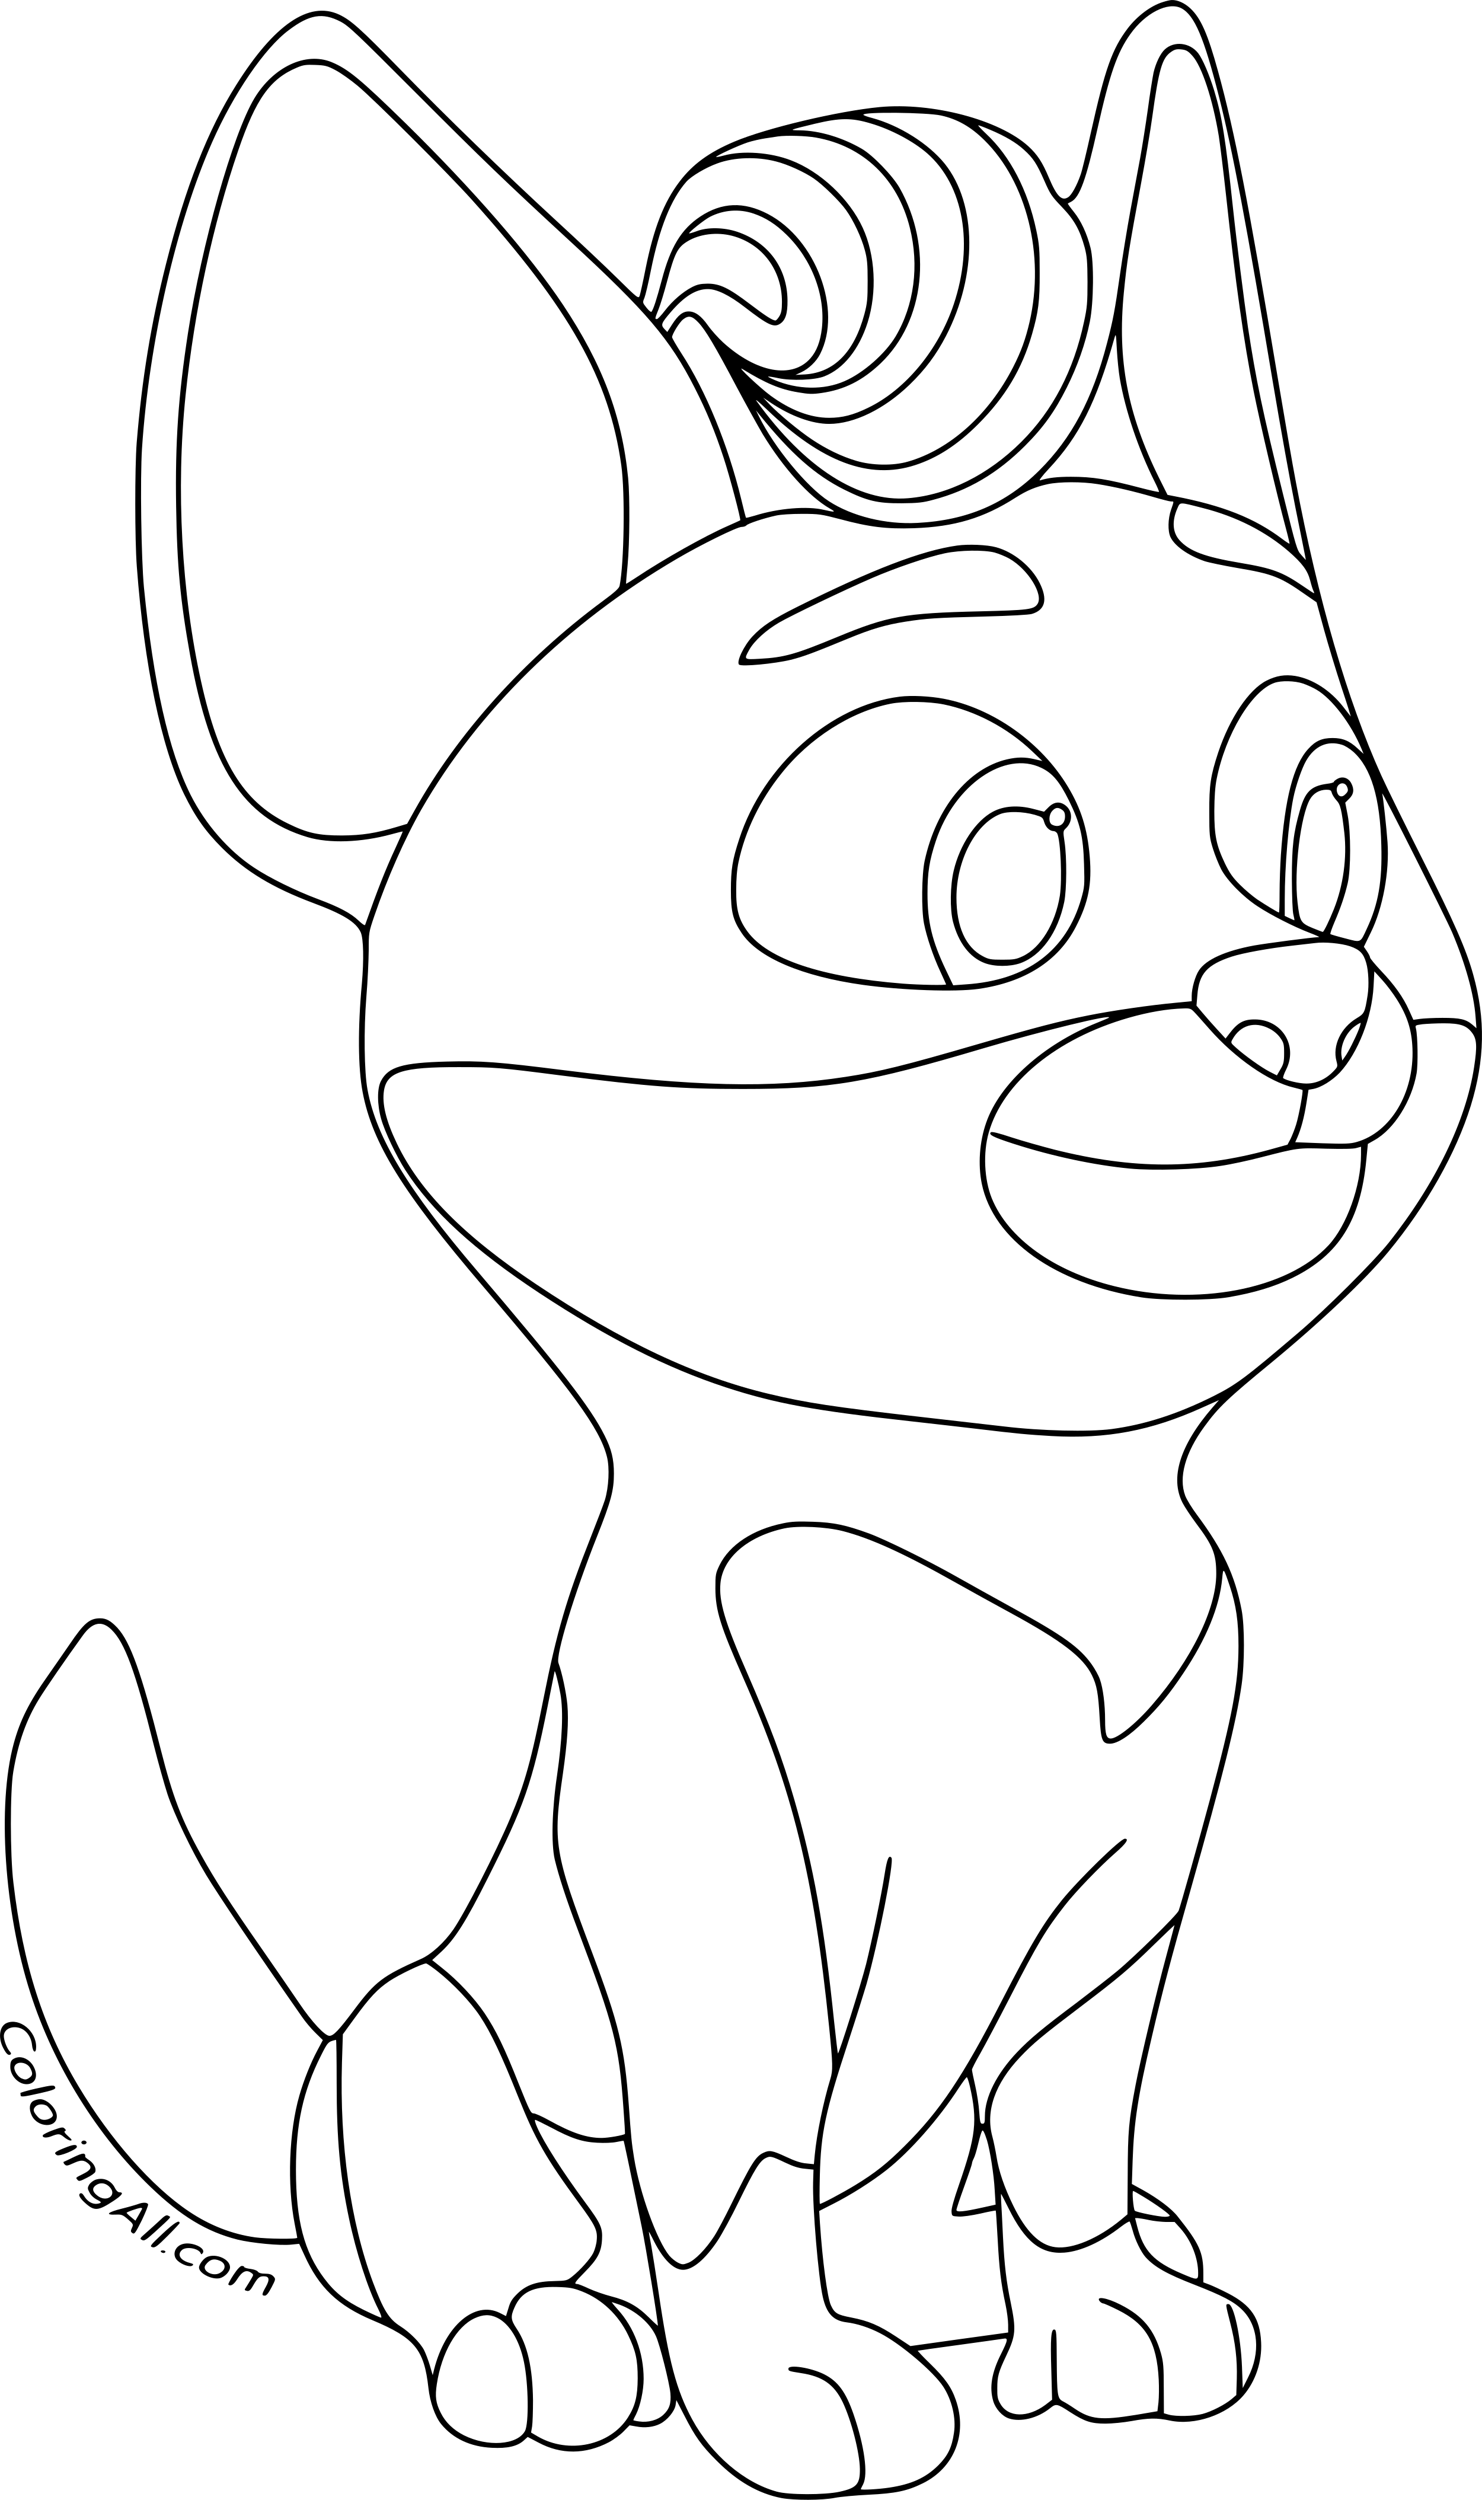 <?xml version="1.0" encoding="UTF-8"?>
<svg xmlns="http://www.w3.org/2000/svg" version="1.0" viewBox="0 0 1146.555 1933.851" preserveAspectRatio="xMidYMid meet">
  <g transform="translate(-109.04,1978.931) scale(0.1,-0.1)" fill="#000000" stroke="none">
    <path d="M10086 19773 c-92 -28 -197 -107 -270 -202 -122 -161 -175 -310 -286 -807 -33 -149 -68 -295 -79 -325 -29 -84 -69 -157 -96 -175 -50 -33 -89 6 -150 151 -50 119 -89 179 -159 243 -226 205 -742 341 -1150 303 -322 -31 -879 -163 -1126 -268 -194 -82 -321 -175 -421 -307 -123 -161 -201 -362 -264 -675 -20 -102 -41 -196 -46 -210 -9 -24 -16 -19 -172 135 -89 88 -301 288 -472 445 -419 386 -838 792 -1205 1168 -311 319 -385 385 -477 428 -232 107 -502 -78 -795 -545 -220 -349 -392 -787 -543 -1384 -116 -458 -187 -892 -227 -1383 -15 -193 -15 -753 1 -960 57 -763 189 -1397 366 -1760 86 -175 164 -286 294 -416 182 -181 390 -307 701 -424 236 -88 335 -149 371 -228 22 -49 25 -216 9 -397 -32 -343 -30 -652 6 -840 75 -396 309 -773 934 -1505 693 -812 901 -1097 956 -1315 22 -86 14 -237 -16 -335 -12 -38 -63 -171 -112 -295 -183 -462 -260 -723 -363 -1242 -93 -472 -145 -658 -256 -922 -112 -266 -349 -729 -441 -863 -70 -101 -169 -191 -248 -227 -300 -133 -355 -175 -517 -391 -122 -163 -162 -205 -194 -205 -36 0 -137 109 -232 250 -50 74 -182 266 -294 427 -248 356 -358 526 -467 723 -152 273 -219 449 -312 815 -150 595 -234 831 -336 942 -50 53 -85 73 -132 73 -82 0 -125 -36 -236 -200 -43 -63 -120 -173 -170 -245 -145 -205 -215 -345 -264 -526 -128 -474 -73 -1300 130 -1930 179 -558 516 -1101 930 -1499 234 -225 434 -346 671 -406 109 -27 332 -49 418 -39 l60 6 40 -87 c113 -251 259 -391 527 -504 327 -137 400 -226 433 -525 12 -108 51 -220 98 -278 91 -112 226 -176 393 -184 118 -6 196 11 246 56 l31 28 84 -44 c174 -93 362 -92 544 3 36 19 87 56 113 83 l47 48 52 -9 c66 -13 135 -5 185 21 55 28 111 96 119 144 l6 39 61 -118 c84 -165 133 -233 250 -350 161 -162 324 -255 503 -290 97 -18 316 -18 413 2 41 8 158 19 260 24 210 10 299 29 419 88 244 120 348 381 256 645 -34 99 -83 168 -198 280 -55 53 -98 99 -96 101 2 1 146 22 319 45 173 24 327 45 343 48 38 8 36 -10 -17 -116 -74 -146 -93 -261 -61 -368 18 -59 69 -116 121 -133 91 -30 222 2 318 79 47 38 54 36 157 -31 112 -72 161 -88 272 -88 51 0 142 9 202 20 132 24 196 25 295 4 192 -41 440 43 570 194 94 109 145 262 137 412 -9 185 -77 285 -254 377 -54 28 -119 58 -145 68 l-48 18 0 68 c0 164 -30 230 -199 442 -47 60 -148 136 -265 202 l-89 49 6 181 c10 297 41 500 148 955 87 373 144 588 299 1135 251 887 354 1299 396 1590 24 166 24 458 0 580 -52 270 -144 464 -345 735 -39 52 -80 119 -91 148 -53 141 0 333 148 535 109 150 181 218 522 498 377 311 721 636 901 854 294 356 525 765 638 1130 109 354 115 672 19 1014 -54 195 -149 411 -394 896 -133 264 -276 554 -317 645 -263 581 -491 1366 -661 2270 -25 129 -88 494 -141 810 -227 1359 -332 1900 -461 2367 -79 288 -133 411 -214 487 -45 42 -100 67 -145 65 -11 0 -42 -7 -69 -16z m143 -47 c103 -54 176 -226 292 -684 106 -418 213 -988 419 -2222 56 -333 133 -762 172 -955 39 -192 73 -363 76 -379 l5 -29 -35 39 c-34 37 -39 57 -141 469 -159 641 -210 888 -272 1295 -29 198 -87 652 -115 915 -59 549 -85 711 -146 914 -38 124 -90 245 -124 289 -65 83 -186 96 -258 29 -34 -31 -70 -106 -87 -179 -7 -35 -28 -162 -44 -283 -17 -121 -44 -292 -60 -380 -17 -88 -50 -272 -76 -409 -25 -136 -61 -358 -80 -492 -40 -280 -53 -349 -100 -529 -113 -435 -274 -736 -524 -985 -260 -258 -557 -386 -944 -406 -243 -13 -504 51 -684 168 -171 110 -424 418 -542 658 l-22 45 28 -35 c242 -300 431 -467 658 -580 174 -86 254 -105 440 -104 127 1 165 5 246 27 270 71 497 205 709 417 142 142 229 263 323 450 82 163 145 341 179 511 30 149 33 463 5 572 -27 109 -74 209 -128 276 -28 35 -49 64 -47 66 2 1 13 8 26 14 66 35 115 170 203 564 95 425 152 589 254 732 116 164 292 253 394 201z m-6504 -104 c63 -33 121 -88 575 -543 524 -525 703 -697 1200 -1155 594 -547 774 -759 965 -1135 92 -180 159 -343 224 -542 45 -136 135 -476 128 -483 -1 -1 -45 -21 -97 -44 -178 -78 -496 -257 -704 -396 -44 -29 -81 -52 -82 -51 -1 1 4 67 12 147 16 171 18 525 4 671 -48 482 -198 880 -503 1339 -260 390 -694 890 -1216 1403 -353 345 -448 423 -576 476 -200 81 -450 -37 -597 -281 -167 -279 -407 -1127 -513 -1813 -75 -487 -100 -841 -92 -1343 7 -463 32 -727 108 -1151 155 -865 410 -1259 909 -1408 169 -50 415 -41 647 22 48 13 88 23 89 22 1 -1 -24 -59 -56 -128 -79 -170 -138 -321 -235 -595 -2 -7 -25 9 -52 35 -59 56 -149 104 -313 165 -174 65 -377 165 -495 244 -198 131 -376 336 -490 562 -170 340 -288 866 -361 1605 -21 222 -30 840 -15 1075 54 819 264 1739 543 2370 166 376 405 726 591 865 162 123 263 139 402 67z m6591 -265 c73 -81 157 -336 204 -622 10 -66 35 -268 55 -450 75 -695 137 -1135 215 -1525 46 -233 182 -812 249 -1059 17 -63 29 -116 28 -118 -2 -1 -28 15 -58 38 -214 161 -460 258 -830 329 l-56 11 -66 132 c-244 495 -323 910 -272 1432 23 237 40 346 135 855 32 173 71 401 85 505 51 370 76 456 146 503 27 19 43 23 79 19 38 -4 52 -12 86 -50z m-6629 -111 c40 -21 116 -75 170 -120 128 -106 699 -676 883 -881 761 -849 1063 -1385 1157 -2055 30 -214 22 -758 -13 -932 -4 -20 -37 -50 -132 -120 -606 -448 -1123 -1024 -1453 -1616 l-59 -106 -77 -23 c-167 -50 -271 -66 -428 -67 -181 0 -266 18 -420 94 -344 168 -531 475 -669 1098 -151 681 -195 1488 -120 2212 69 662 210 1319 409 1900 135 394 245 549 452 636 49 21 70 24 143 21 76 -3 93 -7 157 -41z m4683 -350 c127 -28 231 -87 336 -191 328 -323 468 -887 350 -1405 -31 -134 -66 -231 -127 -350 -187 -367 -490 -639 -815 -732 -115 -33 -276 -30 -398 6 -115 34 -232 91 -343 165 -102 68 -256 196 -328 271 l-50 53 61 -41 c154 -103 318 -162 449 -162 193 0 426 114 622 303 121 117 206 231 282 377 244 472 240 1019 -9 1332 -125 155 -351 298 -564 355 -36 9 -66 20 -66 25 0 23 488 18 600 -6z m-545 -61 c158 -46 333 -139 440 -233 280 -247 360 -700 204 -1167 -118 -352 -374 -662 -664 -801 -113 -55 -198 -77 -300 -77 -145 0 -300 59 -455 173 -86 64 -268 236 -215 204 181 -111 291 -157 431 -180 81 -14 110 -15 179 -5 177 25 317 95 459 230 342 328 404 899 146 1357 -54 94 -206 252 -292 302 -149 87 -328 141 -478 143 -91 1 -87 2 115 51 194 46 283 47 430 3z m924 -49 c117 -49 203 -100 263 -155 73 -66 99 -107 158 -240 45 -103 57 -121 135 -202 96 -100 139 -176 177 -314 18 -69 21 -106 22 -265 0 -163 -3 -200 -27 -310 -80 -377 -241 -686 -486 -930 -256 -255 -568 -410 -876 -435 -381 -32 -799 236 -1170 750 -18 24 14 -2 80 -65 422 -406 792 -544 1145 -429 173 56 330 158 490 319 208 209 337 424 415 695 49 171 60 254 59 475 0 182 -3 219 -27 331 -65 306 -200 568 -386 742 -39 37 -67 67 -62 67 5 0 46 -15 90 -34z m-1346 -61 c365 -64 632 -320 726 -696 74 -295 34 -600 -110 -843 -80 -133 -249 -282 -394 -345 -161 -71 -366 -67 -545 10 -28 12 -49 23 -47 25 2 2 37 -3 78 -12 103 -22 284 -15 357 14 148 58 269 209 335 417 74 235 59 522 -38 732 -103 224 -327 435 -555 522 -160 62 -375 77 -520 37 -30 -8 -56 -13 -59 -11 -6 7 174 90 245 113 34 11 95 25 135 31 41 6 85 13 99 15 64 9 216 5 293 -9z m-308 -185 c88 -22 220 -82 292 -132 70 -48 200 -175 249 -244 58 -81 119 -211 145 -309 18 -66 22 -107 22 -240 0 -140 -3 -172 -25 -255 -79 -295 -234 -452 -458 -467 l-75 -4 45 21 c58 27 116 83 145 140 173 339 -31 889 -404 1084 -186 97 -356 91 -523 -20 -147 -98 -231 -236 -298 -492 -39 -147 -65 -228 -80 -245 -3 -4 -21 10 -38 32 -31 39 -31 40 -16 76 8 20 31 116 50 213 66 327 155 549 274 685 39 44 150 110 242 143 129 47 304 53 453 14z m-174 -403 c93 -32 170 -81 253 -162 198 -193 303 -471 275 -725 -12 -103 -40 -177 -89 -233 -142 -161 -417 -111 -675 123 -38 35 -91 94 -117 131 -53 75 -99 109 -150 109 -45 0 -81 -28 -128 -101 l-37 -58 -23 24 c-29 31 -23 45 49 129 105 123 197 180 289 179 68 0 166 -48 282 -138 184 -142 227 -162 276 -130 41 27 58 78 57 180 -2 250 -147 449 -388 531 -104 35 -232 37 -314 5 -30 -11 -57 -19 -59 -17 -6 7 118 106 161 128 106 54 226 63 338 25z m-166 -172 c232 -61 385 -264 385 -511 0 -61 -5 -86 -20 -111 -11 -18 -24 -33 -30 -33 -22 0 -77 35 -199 128 -163 124 -232 157 -326 157 -56 -1 -80 -6 -121 -27 -73 -38 -152 -107 -209 -181 -27 -36 -56 -66 -62 -66 -17 -1 -17 3 12 75 14 34 43 129 65 212 59 221 82 267 157 313 93 58 229 75 348 44z m-262 -670 c55 -57 130 -184 297 -500 73 -137 164 -301 201 -364 160 -263 359 -484 520 -576 50 -28 40 -30 -46 -10 -129 31 -352 13 -536 -45 -35 -10 -65 -18 -67 -16 -2 2 -19 66 -37 143 -102 421 -274 840 -463 1129 -39 61 -72 117 -72 125 0 23 57 116 86 138 41 32 69 27 117 -24z m3261 -435 c43 -249 144 -546 268 -794 22 -43 37 -80 35 -82 -2 -3 -65 11 -138 30 -262 69 -374 87 -544 87 -106 0 -174 -8 -239 -28 -11 -3 19 37 67 88 237 253 368 514 508 1009 13 44 13 42 20 -85 4 -71 14 -173 23 -225z m-170 -816 c127 -20 277 -55 428 -99 65 -19 127 -35 138 -35 24 0 24 5 0 -65 -24 -70 -26 -164 -4 -211 33 -69 135 -141 264 -186 30 -10 145 -34 255 -53 269 -45 331 -69 520 -202 l91 -63 58 -213 c32 -116 93 -317 135 -445 43 -128 74 -229 71 -225 -4 5 -30 39 -59 76 -100 127 -235 214 -369 237 -81 13 -148 2 -223 -36 -137 -69 -285 -290 -374 -556 -59 -180 -70 -251 -69 -463 0 -178 2 -196 28 -280 15 -49 44 -121 64 -160 47 -89 169 -213 282 -287 101 -67 282 -159 400 -204 47 -18 81 -33 75 -34 -64 -3 -399 -47 -502 -65 -222 -41 -373 -109 -427 -193 -29 -43 -56 -139 -56 -197 l0 -41 -122 -12 c-205 -19 -493 -61 -678 -98 -225 -45 -399 -90 -860 -224 -564 -164 -753 -211 -1015 -251 -582 -90 -1166 -76 -2180 51 -516 65 -641 74 -909 67 -343 -9 -451 -41 -508 -150 -31 -58 -30 -182 1 -293 26 -95 119 -291 187 -396 205 -319 534 -620 1039 -953 530 -349 985 -579 1440 -728 382 -125 683 -180 1425 -262 179 -20 415 -47 525 -60 306 -37 386 -44 572 -55 425 -24 768 41 1162 219 l132 59 -49 -56 c-253 -292 -332 -546 -232 -740 16 -31 63 -102 104 -157 130 -173 156 -237 156 -391 0 -271 -191 -662 -497 -1015 -122 -142 -267 -259 -319 -259 -34 0 -44 33 -44 143 0 120 -16 247 -40 314 -10 30 -39 82 -64 117 -94 132 -223 224 -606 434 -140 77 -336 186 -435 242 -226 128 -549 287 -680 336 -181 66 -275 86 -436 91 -114 4 -165 2 -230 -12 -233 -47 -415 -167 -492 -324 -30 -63 -32 -71 -32 -181 1 -171 38 -289 215 -690 382 -863 546 -1530 665 -2702 29 -288 30 -335 9 -403 -54 -177 -105 -426 -120 -584 l-7 -74 -58 6 c-41 3 -89 19 -157 51 -108 50 -128 54 -178 30 -58 -28 -94 -86 -248 -400 -46 -94 -104 -204 -130 -244 -65 -100 -148 -185 -201 -206 -40 -15 -45 -15 -79 1 -20 10 -50 34 -67 54 -96 116 -229 484 -273 756 -19 117 -23 159 -41 410 -33 448 -77 629 -282 1175 -296 783 -306 848 -227 1393 34 240 45 401 34 527 -9 97 -42 251 -69 324 -23 60 122 536 299 981 107 269 130 354 130 484 0 113 -19 190 -72 295 -109 218 -339 514 -988 1276 -536 629 -778 1028 -846 1398 -26 137 -30 466 -9 722 10 118 17 278 18 355 0 139 0 141 44 270 100 292 235 597 362 820 441 769 1127 1442 1976 1940 185 109 467 248 503 248 15 0 31 5 37 12 11 14 133 55 230 76 35 8 119 13 200 13 132 0 149 -3 295 -41 227 -61 357 -77 570 -70 316 11 541 78 790 238 87 55 152 82 247 103 91 19 263 20 387 0z m813 -185 c257 -65 485 -181 664 -336 103 -90 145 -146 165 -222 9 -36 21 -74 26 -83 5 -10 7 -18 4 -18 -2 0 -40 24 -83 54 -162 111 -238 139 -488 181 -274 46 -392 90 -469 175 -54 60 -60 148 -17 246 23 51 11 51 198 3z m776 -1358 c31 -11 78 -32 104 -48 119 -70 266 -263 347 -457 l16 -39 -46 42 c-63 59 -115 81 -194 81 -82 0 -132 -22 -188 -84 -115 -125 -182 -385 -212 -821 -5 -77 -10 -209 -10 -292 0 -84 -2 -153 -5 -153 -7 0 -103 58 -169 102 -33 23 -93 73 -132 112 -57 57 -80 90 -117 166 -67 142 -82 214 -82 405 1 111 6 187 18 248 69 345 270 680 445 743 55 20 160 17 225 -5z m299 -473 c22 -6 62 -31 89 -55 137 -124 207 -355 216 -723 8 -279 -23 -455 -112 -645 -52 -112 -42 -108 -168 -75 -59 15 -110 30 -114 33 -3 3 11 44 31 91 48 111 80 205 103 303 25 110 25 389 0 525 l-19 98 31 31 c35 34 40 72 16 118 -21 42 -65 57 -104 37 -17 -9 -31 -20 -31 -25 0 -5 -24 -12 -52 -15 -125 -17 -170 -61 -211 -206 -50 -174 -62 -277 -62 -530 1 -138 5 -253 12 -277 6 -24 9 -43 7 -43 -2 0 -19 8 -39 17 l-35 17 0 130 c0 256 29 594 66 781 19 95 67 234 100 290 66 114 164 157 276 123z m42 -330 c8 -23 6 -32 -14 -52 -27 -29 -56 -21 -66 18 -15 62 59 93 80 34z m-120 -43 c4 -14 20 -39 35 -56 32 -33 41 -73 62 -254 21 -190 -8 -406 -81 -589 -35 -88 -78 -176 -86 -176 -3 0 -39 14 -81 31 -90 38 -97 50 -114 196 -29 244 23 672 96 799 27 47 73 73 126 74 31 0 38 -4 43 -25z m931 -1079 c102 -241 168 -476 181 -651 l7 -90 -31 27 c-51 43 -95 53 -232 53 -69 0 -147 -4 -175 -8 l-50 -7 -34 75 c-44 99 -113 196 -217 305 -46 49 -84 95 -84 102 0 7 -11 29 -24 48 l-24 35 54 111 c93 189 145 469 129 699 -8 111 -33 341 -41 375 -9 37 486 -947 541 -1074z m-790 -107 c75 -26 104 -55 125 -128 18 -61 23 -173 11 -251 -21 -134 -25 -142 -85 -178 -122 -73 -188 -212 -156 -331 11 -43 11 -44 -27 -83 -58 -59 -132 -92 -208 -91 -55 0 -158 25 -177 42 -4 3 6 33 22 65 94 185 -32 388 -240 389 -89 1 -135 -25 -201 -113 l-27 -35 -67 73 c-37 40 -87 97 -112 127 l-46 55 7 83 c13 164 75 233 266 296 86 28 290 65 470 85 80 9 159 18 175 20 71 10 202 -2 270 -25z m364 -414 c79 -126 113 -232 119 -376 14 -343 -167 -648 -431 -724 -50 -14 -87 -16 -267 -10 l-209 8 16 36 c30 69 53 157 70 263 l17 107 35 6 c62 11 149 66 207 127 141 153 249 429 261 668 l6 115 61 -67 c34 -37 85 -105 115 -153z m-1571 -93 c15 -15 68 -75 119 -133 197 -225 462 -409 652 -453 34 -8 65 -17 68 -19 7 -8 -27 -196 -49 -267 -11 -36 -31 -86 -43 -111 l-24 -45 -133 -37 c-563 -155 -1055 -155 -1671 -1 -97 25 -246 67 -329 94 -102 34 -155 47 -162 40 -19 -19 18 -38 176 -89 301 -97 627 -166 901 -192 181 -17 524 -7 701 21 77 11 219 42 315 67 284 73 283 73 501 66 125 -3 209 -2 233 5 l37 10 0 -61 c0 -243 -111 -551 -252 -702 -319 -342 -1019 -475 -1659 -315 -467 116 -820 370 -946 680 -58 145 -68 351 -23 508 109 386 524 727 1080 887 152 44 303 70 428 73 47 2 57 -2 80 -26z m-659 -46 c-2 -2 -44 -20 -94 -40 -414 -167 -751 -470 -855 -772 -52 -148 -64 -325 -34 -472 89 -432 568 -773 1234 -879 157 -25 530 -24 675 1 199 34 357 82 497 151 358 177 524 443 569 912 l12 123 51 29 c152 85 288 302 326 517 12 70 9 288 -5 346 -7 26 -6 26 51 34 32 3 105 7 163 7 129 0 179 -17 222 -76 35 -48 38 -104 14 -262 -63 -417 -301 -906 -661 -1360 -116 -146 -487 -516 -699 -696 -412 -351 -480 -402 -660 -492 -277 -138 -529 -219 -785 -253 -175 -23 -548 -14 -830 20 -113 13 -407 47 -655 75 -663 76 -877 108 -1165 177 -564 134 -1135 403 -1798 846 -565 377 -903 719 -1082 1093 -83 174 -115 305 -99 407 23 145 143 183 579 182 272 0 314 -3 795 -65 682 -86 921 -104 1400 -104 687 0 954 45 1865 315 456 135 1002 268 969 236z m1932 -95 c-27 -67 -78 -169 -105 -206 l-21 -30 -5 30 c-15 78 32 185 102 235 23 17 43 28 45 26 2 -2 -5 -26 -16 -55z m-690 11 c34 -17 65 -44 84 -71 27 -38 30 -50 30 -119 0 -66 -4 -84 -28 -124 l-28 -48 -57 29 c-61 31 -194 126 -261 187 -39 35 -40 37 -26 62 61 111 172 143 286 84z m-3301 -3887 c220 -57 476 -174 880 -402 107 -60 296 -165 420 -232 395 -215 560 -342 628 -481 38 -78 49 -137 60 -331 10 -173 20 -199 80 -199 57 0 151 61 261 170 119 117 200 216 306 375 179 267 281 516 301 734 8 87 10 84 59 -61 49 -147 67 -273 67 -463 -1 -293 -45 -528 -223 -1195 -78 -291 -226 -817 -240 -852 -14 -34 -340 -355 -474 -466 -55 -46 -197 -156 -314 -245 -262 -196 -363 -280 -462 -384 -157 -165 -249 -347 -249 -494 0 -51 -3 -59 -19 -59 -16 0 -19 11 -25 93 -3 50 -17 141 -31 202 -14 60 -25 116 -25 123 0 8 29 65 65 127 35 62 138 256 228 431 214 417 279 526 425 712 81 105 271 302 391 407 83 72 109 110 74 110 -35 0 -357 -315 -487 -475 -144 -179 -234 -329 -469 -786 -297 -579 -476 -846 -746 -1114 -138 -138 -229 -210 -386 -306 -97 -59 -257 -144 -271 -144 -4 0 -4 98 -1 217 8 334 42 495 221 1040 58 177 121 378 141 446 92 328 215 948 192 975 -20 24 -34 -9 -52 -123 -25 -163 -99 -518 -144 -700 -39 -154 -211 -699 -218 -691 -2 2 -15 111 -29 242 -77 748 -160 1207 -308 1720 -92 319 -185 568 -369 990 -168 382 -216 546 -203 684 18 199 212 365 496 426 106 22 321 12 450 -21z m-5658 -762 c104 -100 185 -321 328 -893 34 -135 82 -306 106 -380 52 -157 187 -439 299 -625 90 -150 400 -609 741 -1097 25 -37 72 -93 104 -124 l58 -57 -43 -81 c-52 -97 -105 -231 -138 -346 -81 -279 -96 -690 -37 -994 11 -55 20 -104 20 -108 0 -12 -238 -9 -325 3 -179 25 -351 92 -512 200 -286 191 -609 557 -856 970 -275 460 -429 941 -503 1574 -26 217 -26 707 -1 857 38 226 100 402 199 563 46 76 217 324 341 495 73 100 145 115 219 43z m3474 -498 c24 -133 14 -355 -26 -630 -39 -264 -46 -527 -18 -650 31 -129 89 -308 175 -535 286 -758 322 -897 357 -1395 8 -104 13 -192 11 -194 -11 -10 -128 -31 -180 -31 -116 0 -231 39 -404 135 -54 30 -109 55 -122 55 -22 0 -31 19 -113 223 -114 288 -178 419 -266 551 -78 116 -210 257 -331 352 l-75 60 74 68 c103 97 188 231 356 566 282 559 344 736 462 1324 30 149 54 272 55 275 3 16 31 -95 45 -174z m4688 -2025 c-76 -279 -202 -810 -238 -1000 -53 -279 -60 -357 -61 -688 l-2 -313 -49 -41 c-177 -146 -376 -230 -509 -213 -121 15 -226 119 -325 320 -70 143 -113 270 -130 380 -7 44 -21 114 -32 155 -54 198 20 410 214 615 101 107 174 167 468 390 294 223 376 292 570 482 85 83 156 150 157 150 0 -1 -28 -108 -63 -237z m-5637 -122 c120 -95 255 -237 327 -346 84 -126 167 -302 296 -625 132 -330 213 -472 470 -822 127 -173 144 -209 137 -285 -2 -31 -15 -76 -27 -100 -24 -47 -102 -134 -164 -183 -38 -30 -45 -32 -135 -34 -138 -2 -217 -29 -286 -96 -43 -42 -57 -64 -71 -114 l-19 -61 -47 24 c-194 98 -423 -98 -509 -436 l-11 -45 -22 75 c-12 41 -33 95 -45 119 -29 56 -109 137 -183 184 -89 56 -131 125 -212 340 -174 466 -259 1066 -240 1701 l7 218 85 117 c124 171 184 234 277 296 74 49 251 134 282 135 6 0 47 -28 90 -62z m-782 -865 c0 -436 26 -718 96 -1048 54 -257 144 -537 225 -697 20 -39 29 -68 23 -68 -7 0 -67 27 -133 59 -144 71 -225 135 -306 243 -157 208 -220 449 -220 843 0 355 55 607 193 881 53 106 56 109 117 123 3 0 5 -151 5 -336z m4899 -24 c60 -265 46 -385 -84 -760 -40 -115 -60 -186 -58 -209 3 -35 3 -35 55 -38 30 -2 100 8 168 23 64 15 118 25 119 23 2 -2 8 -102 15 -223 12 -225 25 -338 61 -505 11 -52 20 -122 20 -155 l0 -60 -378 -52 -378 -53 -112 74 c-132 87 -212 121 -346 147 -109 21 -129 33 -158 96 -27 61 -65 347 -84 633 l-6 95 104 53 c141 71 304 175 416 263 183 144 406 397 561 637 30 45 57 82 61 82 4 0 15 -32 24 -71z m-3239 -319 c157 -84 239 -111 356 -117 55 -3 117 -1 149 6 29 6 54 10 55 9 3 -3 50 -227 140 -665 33 -161 125 -723 125 -765 0 -3 -33 27 -72 66 -87 86 -165 129 -290 161 -51 13 -128 40 -170 59 -42 20 -83 36 -91 36 -29 0 -21 13 58 93 99 100 128 155 133 253 5 89 -10 123 -130 285 -175 237 -321 465 -372 582 -14 31 -21 57 -15 57 6 0 61 -27 124 -60z m3371 -97 c24 -79 54 -268 60 -387 l7 -112 -100 -22 c-148 -33 -203 -38 -203 -19 0 9 27 90 60 181 33 91 60 171 60 178 0 7 6 25 14 40 8 15 21 58 30 96 9 39 21 83 27 99 9 25 12 26 20 11 6 -10 17 -39 25 -65z m-1558 -175 c59 -28 102 -42 149 -46 l67 -7 -3 -100 c-5 -193 41 -736 75 -885 29 -128 81 -183 182 -196 82 -10 176 -40 262 -85 158 -81 413 -298 488 -413 67 -103 100 -243 83 -356 -16 -114 -47 -177 -120 -251 -98 -98 -208 -148 -381 -174 -86 -13 -220 -20 -220 -12 0 2 8 19 18 38 40 78 10 298 -75 544 -59 169 -119 252 -225 306 -102 52 -278 79 -278 44 0 -18 2 -19 97 -34 167 -25 257 -88 323 -225 67 -141 131 -389 133 -517 1 -118 -25 -147 -158 -176 -114 -25 -394 -25 -485 1 -254 70 -505 285 -654 558 -123 227 -182 448 -261 988 -20 135 -45 292 -55 350 -11 58 -20 109 -20 114 0 4 18 -28 40 -73 72 -142 152 -221 225 -221 75 0 171 81 267 225 33 50 108 187 165 305 121 247 161 311 206 334 37 18 45 16 155 -36z m2774 -266 c97 -59 198 -132 198 -143 0 -5 -17 -9 -37 -9 -46 0 -223 36 -233 47 -11 12 -23 153 -13 153 4 0 43 -22 85 -48z m-1048 -88 c127 -257 250 -355 431 -341 128 10 286 82 440 202 33 25 62 42 65 38 4 -5 14 -36 24 -71 19 -73 64 -164 99 -204 70 -77 166 -131 380 -214 215 -84 304 -130 368 -194 125 -123 143 -331 45 -523 l-41 -82 -6 165 c-9 231 -63 485 -105 485 -23 0 -23 0 14 -145 40 -154 55 -281 51 -433 l-4 -126 -35 -30 c-50 -43 -157 -98 -226 -116 -69 -18 -203 -21 -260 -6 l-39 11 -1 192 c0 165 -3 204 -21 269 -52 184 -139 291 -313 379 -107 55 -196 69 -161 26 8 -9 19 -16 26 -16 7 0 59 -23 115 -51 218 -109 300 -249 315 -539 3 -58 2 -136 -2 -175 l-8 -69 -165 -28 c-270 -44 -351 -36 -475 48 -33 23 -74 48 -92 57 -42 22 -45 46 -47 326 -1 203 -3 226 -18 229 -26 5 -32 -66 -24 -318 l6 -225 -52 -40 c-136 -101 -288 -98 -348 8 -21 35 -25 56 -24 122 0 91 9 123 69 250 74 155 78 201 35 411 -34 163 -49 288 -60 509 -5 116 -12 238 -14 273 -2 35 -2 61 0 59 2 -2 28 -53 58 -113z m1086 -89 c36 -8 95 -14 132 -15 l66 0 47 -52 c83 -95 135 -228 135 -344 0 -55 -5 -56 -126 -4 -217 92 -297 177 -345 363 l-17 67 21 0 c12 -1 51 -7 87 -15z m-4385 -553 c152 -60 280 -181 355 -337 59 -122 74 -190 74 -335 -1 -140 -19 -213 -76 -303 -138 -216 -458 -284 -696 -147 l-53 31 8 47 c4 26 7 117 7 202 -3 253 -43 431 -127 555 -45 68 -48 93 -16 164 52 119 144 163 329 158 101 -3 125 -8 195 -35z m292 -103 c122 -46 233 -142 278 -242 30 -65 104 -359 112 -442 7 -79 -8 -124 -56 -168 -45 -41 -117 -60 -186 -50 -25 3 -45 8 -45 10 0 2 9 22 21 44 33 66 59 185 59 275 0 203 -73 398 -202 539 -27 30 -47 55 -44 55 3 0 31 -10 63 -21z m-950 -100 c95 -46 173 -175 207 -342 35 -169 39 -475 8 -534 -59 -109 -290 -125 -473 -33 -82 42 -142 100 -178 172 -39 77 -46 127 -31 224 37 243 152 444 292 509 65 30 118 32 175 4z M8496 15569 c-274 -38 -657 -185 -1241 -476 -189 -95 -267 -146 -343 -227 -67 -72 -126 -196 -104 -218 18 -18 277 7 400 37 99 25 169 51 453 168 170 70 281 103 434 127 160 25 233 30 615 40 199 5 340 13 364 20 103 31 123 112 60 239 -64 128 -201 240 -338 277 -68 19 -214 25 -300 13z m289 -54 c32 -9 84 -30 114 -47 145 -83 266 -278 218 -351 -28 -43 -71 -48 -447 -57 -587 -14 -709 -36 -1101 -198 -324 -134 -410 -159 -601 -169 -124 -7 -124 -7 -79 73 38 66 128 148 227 206 94 55 498 249 715 343 186 81 440 167 569 194 120 25 301 27 385 6z M8052 14400 c-534 -67 -1057 -530 -1242 -1100 -54 -165 -65 -235 -65 -400 0 -165 16 -229 83 -328 126 -191 467 -336 940 -402 306 -42 712 -56 892 -31 359 51 618 216 754 481 98 190 125 331 107 544 -18 214 -67 370 -168 538 -207 345 -582 610 -963 682 -106 20 -248 27 -338 16z m339 -60 c246 -50 495 -182 684 -362 l80 -76 -60 14 c-77 18 -134 17 -214 -1 -301 -71 -548 -376 -637 -785 -23 -107 -26 -380 -5 -485 20 -103 72 -256 125 -369 25 -54 46 -101 46 -102 0 -8 -212 -4 -336 6 -628 50 -1042 188 -1200 402 -68 93 -89 168 -88 323 0 85 6 159 18 215 51 241 167 481 333 687 217 273 538 477 843 538 104 21 296 18 411 -5z m756 -491 c86 -41 140 -105 213 -252 87 -176 111 -277 117 -493 5 -164 4 -176 -21 -265 -116 -407 -422 -634 -895 -665 l-96 -7 -57 119 c-107 225 -142 370 -142 589 0 166 14 256 65 410 144 432 533 701 816 564z M9203 13545 l-35 -35 -81 21 c-121 32 -231 24 -315 -21 -132 -70 -256 -256 -303 -455 -28 -116 -30 -299 -6 -395 42 -163 129 -277 245 -321 77 -29 195 -29 276 -1 163 59 291 237 340 474 19 94 21 345 2 466 -12 80 -11 83 11 104 52 49 53 129 1 173 -44 37 -91 34 -135 -10z m105 -21 c16 -11 22 -25 22 -51 0 -61 -48 -91 -101 -63 -27 15 -26 76 3 107 25 27 45 29 76 7z m-212 -38 c57 -17 62 -20 73 -57 12 -40 43 -69 73 -69 9 0 21 -8 27 -17 27 -52 40 -358 21 -483 -35 -217 -149 -403 -287 -468 -51 -24 -70 -27 -158 -27 -89 0 -106 3 -151 27 -133 70 -204 227 -204 454 0 287 146 568 337 645 59 24 176 21 269 -5z M1144 4140 c-55 -22 -70 -106 -33 -185 24 -50 43 -70 59 -60 8 5 7 12 -4 24 -22 24 -46 86 -46 119 0 53 61 83 125 62 49 -16 87 -69 93 -130 6 -60 32 -72 32 -15 0 122 -127 225 -226 185z M1210 3869 c-32 -13 -40 -26 -40 -69 0 -68 62 -134 126 -134 67 0 93 61 56 133 -29 58 -92 89 -142 70z m115 -80 c21 -40 19 -56 -10 -75 -21 -14 -30 -15 -56 -4 -34 14 -66 68 -56 94 17 44 97 34 122 -15z M1365 3631 c-66 -15 -119 -31 -117 -34 1 -4 2 -11 2 -17 0 -15 24 -12 153 17 92 21 117 30 115 42 -5 23 -20 22 -153 -8z M1350 3537 c-32 -16 -38 -63 -14 -113 45 -95 194 -100 194 -6 0 58 -73 132 -130 132 -14 0 -36 -6 -50 -13z m101 -37 c16 -9 49 -58 49 -74 0 -16 -36 -36 -65 -36 -25 0 -40 8 -59 31 -30 35 -32 51 -10 73 18 18 56 21 85 6z M1500 3310 c-41 -15 -76 -33 -78 -39 -7 -20 27 -24 68 -7 54 21 63 20 98 -9 17 -14 38 -25 48 -25 15 1 10 8 -19 34 -25 22 -33 36 -25 39 10 4 10 8 -2 20 -13 13 -23 11 -90 -13z M1720 3215 c0 -8 9 -15 20 -15 11 0 20 7 20 15 0 8 -9 15 -20 15 -11 0 -20 -7 -20 -15z M1585 3171 c-73 -30 -80 -37 -55 -54 20 -12 155 43 155 64 0 22 -26 20 -100 -10z M1655 3099 c-33 -16 -64 -31 -70 -33 -6 -2 -4 -10 5 -20 14 -14 20 -13 69 9 56 26 81 26 114 -3 31 -27 21 -50 -35 -78 -66 -33 -63 -30 -48 -48 10 -13 19 -12 71 15 33 16 63 37 66 46 10 26 -10 66 -45 90 -18 12 -33 24 -32 27 2 34 -16 33 -95 -5z M1830 2927 c-19 -7 -41 -24 -50 -39 -14 -25 -13 -30 4 -62 11 -21 35 -43 58 -54 29 -15 34 -21 22 -26 -45 -17 -92 4 -123 55 -11 18 -21 25 -30 20 -18 -11 -2 -39 44 -79 66 -58 96 -56 209 18 72 47 88 70 48 70 -9 0 -24 15 -32 32 -28 59 -89 85 -150 65z m104 -52 c70 -65 -19 -131 -93 -69 -37 30 -39 57 -9 78 32 23 71 20 102 -9z M2160 2739 c-13 -5 -71 -22 -127 -36 -111 -27 -133 -50 -47 -46 44 2 54 -1 94 -36 42 -37 44 -40 31 -67 -11 -24 -10 -30 4 -40 15 -11 23 0 72 98 29 61 52 117 49 125 -6 15 -40 16 -76 2z m30 -35 c0 -3 -12 -25 -26 -49 l-26 -45 -34 28 c-19 15 -34 30 -34 33 0 6 86 36 108 38 6 1 12 -2 12 -5z M2320 2606 c-30 -28 -77 -70 -103 -93 -45 -39 -47 -42 -28 -52 17 -10 30 -1 98 60 137 125 128 115 106 127 -15 9 -28 2 -73 -42z M2349 2510 c-97 -91 -102 -98 -80 -105 20 -6 36 5 117 86 52 52 94 97 94 100 0 29 -41 3 -131 -81z M2503 2429 c-62 -18 -83 -87 -39 -128 34 -32 97 -53 115 -38 11 9 7 13 -19 20 -74 19 -102 64 -62 100 33 30 130 13 145 -25 4 -10 8 -10 16 2 27 39 -86 90 -156 69z M2335 2370 c3 -5 13 -10 21 -10 8 0 14 5 14 10 0 6 -9 10 -21 10 -11 0 -17 -4 -14 -10z M2694 2330 c-28 -11 -64 -58 -64 -82 0 -45 99 -96 160 -83 39 9 80 52 80 85 0 61 -105 109 -176 80z m100 -31 c47 -22 45 -69 -5 -95 -56 -29 -140 21 -108 64 33 44 65 52 113 31z M2897 2191 c-25 -38 -43 -72 -40 -75 16 -16 41 -2 67 39 40 64 73 79 111 51 18 -13 18 -14 -2 -48 -11 -19 -28 -46 -37 -60 -16 -24 -16 -26 4 -31 17 -4 27 3 48 40 37 63 49 73 83 73 43 0 48 -25 16 -82 -32 -57 -33 -68 -8 -68 13 0 29 20 52 64 33 63 33 65 15 85 -14 15 -31 21 -64 21 -30 0 -49 5 -57 16 -6 9 -32 18 -58 21 -26 3 -47 10 -47 14 0 5 -8 9 -19 9 -11 0 -35 -25 -64 -69z"></path>
  </g>
</svg>
